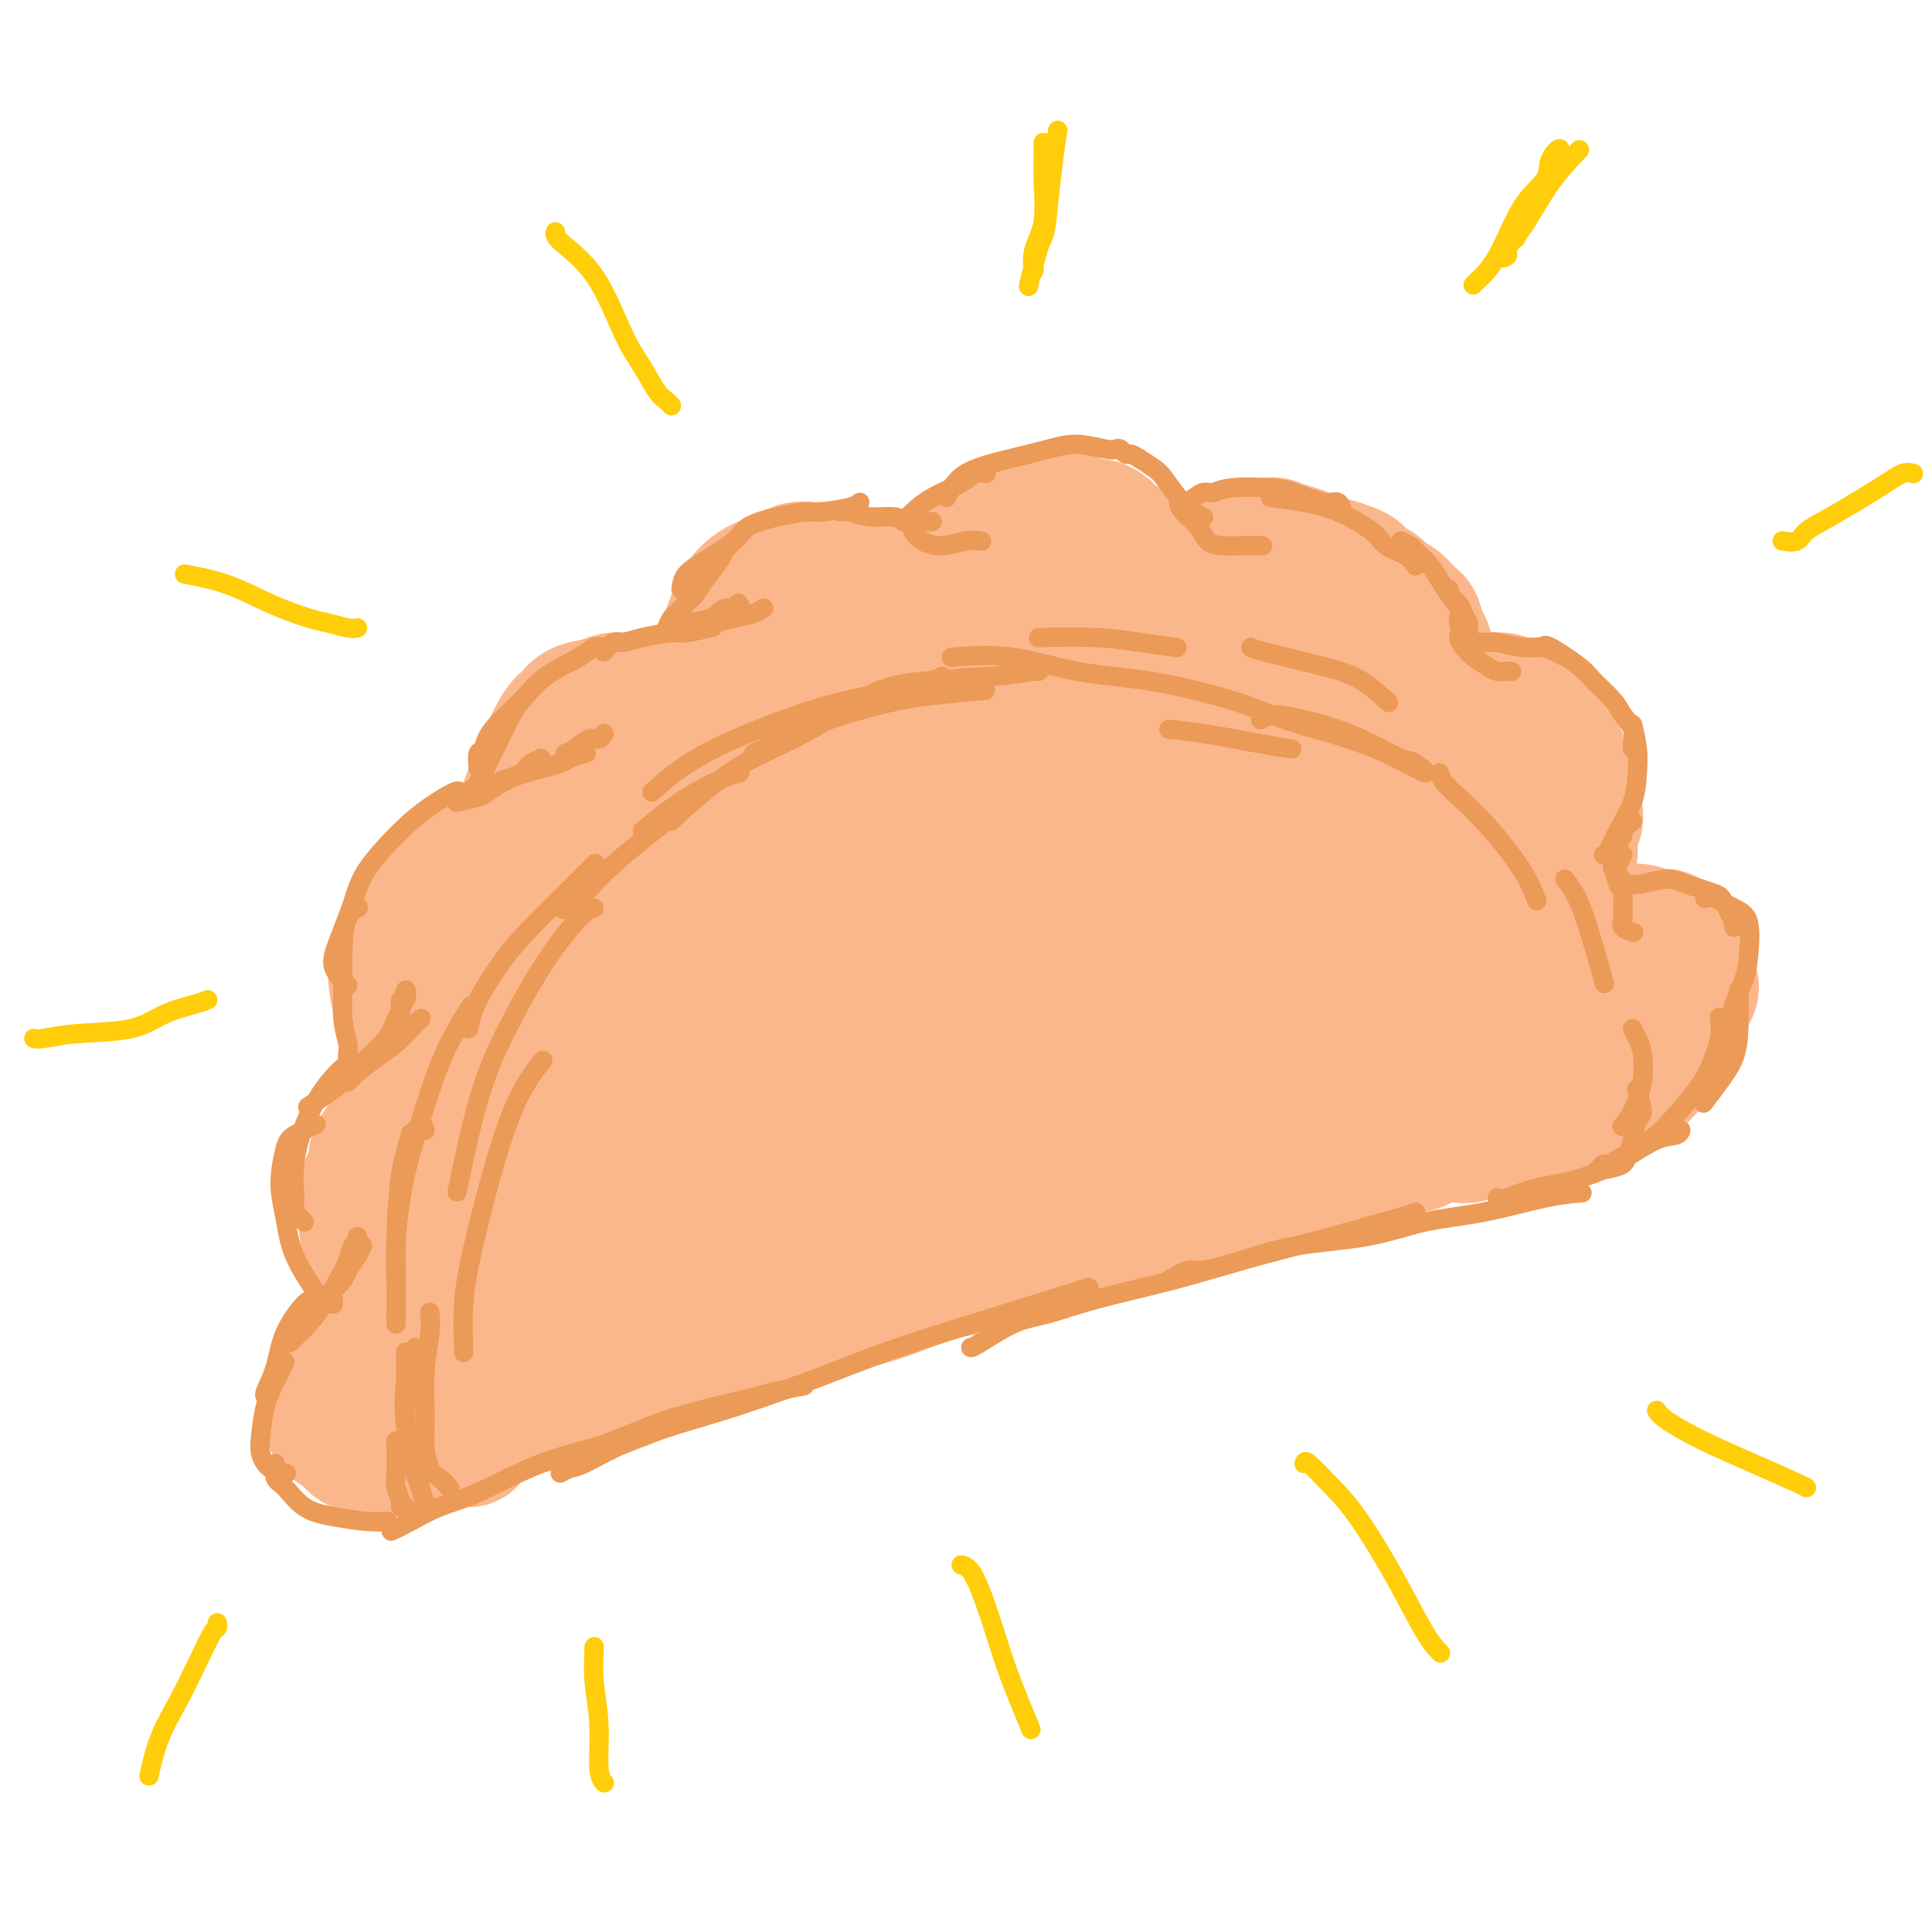 <svg viewBox='0 0 400 400' version='1.1' xmlns='http://www.w3.org/2000/svg' xmlns:xlink='http://www.w3.org/1999/xlink'><g fill='none' stroke='#FBB78C' stroke-width='28' stroke-linecap='round' stroke-linejoin='round'><path d='M212,156c-0.311,-0.422 -0.622,-0.844 -1,-1c-0.378,-0.156 -0.822,-0.044 -1,0c-0.178,0.044 -0.089,0.022 0,0'/><path d='M99,295c0.783,-0.867 1.567,-1.734 2,-2c0.433,-0.266 0.516,0.070 1,0c0.484,-0.070 1.369,-0.545 2,-1c0.631,-0.455 1.009,-0.891 2,-1c0.991,-0.109 2.596,0.108 4,0c1.404,-0.108 2.605,-0.542 4,-1c1.395,-0.458 2.982,-0.942 4,-1c1.018,-0.058 1.468,0.309 3,0c1.532,-0.309 4.148,-1.293 6,-2c1.852,-0.707 2.942,-1.137 5,-2c2.058,-0.863 5.084,-2.160 8,-3c2.916,-0.840 5.723,-1.225 8,-2c2.277,-0.775 4.026,-1.941 7,-3c2.974,-1.059 7.175,-2.013 10,-3c2.825,-0.987 4.274,-2.008 7,-3c2.726,-0.992 6.730,-1.957 10,-3c3.270,-1.043 5.805,-2.165 8,-3c2.195,-0.835 4.049,-1.383 7,-2c2.951,-0.617 6.997,-1.302 10,-2c3.003,-0.698 4.961,-1.409 7,-2c2.039,-0.591 4.159,-1.060 7,-2c2.841,-0.940 6.403,-2.349 9,-3c2.597,-0.651 4.227,-0.545 6,-1c1.773,-0.455 3.687,-1.471 6,-2c2.313,-0.529 5.023,-0.571 7,-1c1.977,-0.429 3.220,-1.245 5,-2c1.780,-0.755 4.096,-1.450 6,-2c1.904,-0.550 3.397,-0.956 5,-1c1.603,-0.044 3.315,0.273 5,0c1.685,-0.273 3.342,-1.137 5,-2'/><path d='M275,243c13.795,-3.803 5.781,-2.311 4,-2c-1.781,0.311 2.670,-0.558 5,-1c2.330,-0.442 2.539,-0.457 3,-1c0.461,-0.543 1.173,-1.612 2,-2c0.827,-0.388 1.770,-0.094 2,0c0.230,0.094 -0.252,-0.013 0,0c0.252,0.013 1.237,0.147 2,0c0.763,-0.147 1.304,-0.575 2,-1c0.696,-0.425 1.548,-0.846 2,-1c0.452,-0.154 0.506,-0.040 1,0c0.494,0.040 1.428,0.007 2,0c0.572,-0.007 0.781,0.013 1,0c0.219,-0.013 0.448,-0.060 1,0c0.552,0.060 1.429,0.226 2,0c0.571,-0.226 0.837,-0.845 1,-1c0.163,-0.155 0.223,0.155 1,0c0.777,-0.155 2.272,-0.773 3,-1c0.728,-0.227 0.688,-0.061 1,0c0.312,0.061 0.976,0.017 2,0c1.024,-0.017 2.407,-0.009 3,0c0.593,0.009 0.395,0.017 1,0c0.605,-0.017 2.011,-0.061 3,0c0.989,0.061 1.561,0.226 2,0c0.439,-0.226 0.747,-0.844 1,-1c0.253,-0.156 0.453,0.150 1,0c0.547,-0.150 1.442,-0.757 2,-1c0.558,-0.243 0.779,-0.121 1,0'/><path d='M326,231c4.647,-0.554 1.766,0.060 1,0c-0.766,-0.060 0.583,-0.793 1,-1c0.417,-0.207 -0.098,0.113 0,0c0.098,-0.113 0.811,-0.660 1,-1c0.189,-0.340 -0.145,-0.474 0,-1c0.145,-0.526 0.768,-1.444 1,-2c0.232,-0.556 0.073,-0.752 0,-1c-0.073,-0.248 -0.061,-0.550 0,-1c0.061,-0.450 0.171,-1.050 0,-2c-0.171,-0.950 -0.622,-2.252 -1,-3c-0.378,-0.748 -0.681,-0.942 -1,-2c-0.319,-1.058 -0.654,-2.981 -1,-4c-0.346,-1.019 -0.704,-1.132 -1,-2c-0.296,-0.868 -0.530,-2.489 -1,-4c-0.470,-1.511 -1.176,-2.913 -2,-4c-0.824,-1.087 -1.767,-1.860 -2,-3c-0.233,-1.140 0.243,-2.647 0,-4c-0.243,-1.353 -1.206,-2.553 -2,-4c-0.794,-1.447 -1.418,-3.140 -2,-4c-0.582,-0.860 -1.120,-0.886 -2,-2c-0.880,-1.114 -2.100,-3.317 -3,-5c-0.900,-1.683 -1.480,-2.847 -2,-4c-0.520,-1.153 -0.981,-2.296 -2,-4c-1.019,-1.704 -2.595,-3.968 -4,-5c-1.405,-1.032 -2.637,-0.832 -4,-2c-1.363,-1.168 -2.856,-3.705 -4,-5c-1.144,-1.295 -1.939,-1.350 -3,-2c-1.061,-0.650 -2.387,-1.896 -4,-3c-1.613,-1.104 -3.511,-2.066 -5,-3c-1.489,-0.934 -2.568,-1.838 -4,-3c-1.432,-1.162 -3.216,-2.581 -5,-4'/><path d='M275,146c-5.445,-4.007 -4.557,-3.024 -5,-3c-0.443,0.024 -2.216,-0.910 -4,-2c-1.784,-1.090 -3.581,-2.334 -5,-3c-1.419,-0.666 -2.462,-0.753 -4,-1c-1.538,-0.247 -3.570,-0.656 -5,-1c-1.430,-0.344 -2.259,-0.625 -4,-1c-1.741,-0.375 -4.395,-0.844 -7,-1c-2.605,-0.156 -5.162,0.001 -7,0c-1.838,-0.001 -2.959,-0.158 -5,0c-2.041,0.158 -5.003,0.633 -8,1c-2.997,0.367 -6.030,0.626 -9,1c-2.970,0.374 -5.876,0.864 -8,1c-2.124,0.136 -3.466,-0.083 -5,0c-1.534,0.083 -3.259,0.467 -5,1c-1.741,0.533 -3.496,1.213 -5,2c-1.504,0.787 -2.755,1.679 -5,3c-2.245,1.321 -5.482,3.070 -8,4c-2.518,0.930 -4.316,1.040 -6,2c-1.684,0.960 -3.252,2.769 -5,4c-1.748,1.231 -3.674,1.883 -5,3c-1.326,1.117 -2.052,2.698 -3,4c-0.948,1.302 -2.116,2.326 -4,4c-1.884,1.674 -4.482,3.997 -6,6c-1.518,2.003 -1.957,3.686 -3,5c-1.043,1.314 -2.691,2.260 -4,4c-1.309,1.740 -2.280,4.275 -3,6c-0.720,1.725 -1.190,2.642 -2,4c-0.810,1.358 -1.959,3.158 -3,5c-1.041,1.842 -1.972,3.727 -3,5c-1.028,1.273 -2.151,1.935 -3,3c-0.849,1.065 -1.425,2.532 -2,4'/><path d='M124,206c-2.834,4.666 -1.919,2.829 -2,3c-0.081,0.171 -1.158,2.348 -2,4c-0.842,1.652 -1.449,2.777 -2,4c-0.551,1.223 -1.046,2.543 -2,4c-0.954,1.457 -2.368,3.051 -3,4c-0.632,0.949 -0.483,1.253 -1,2c-0.517,0.747 -1.700,1.937 -2,3c-0.300,1.063 0.284,1.999 0,3c-0.284,1.001 -1.437,2.066 -2,3c-0.563,0.934 -0.537,1.735 -1,3c-0.463,1.265 -1.415,2.993 -2,4c-0.585,1.007 -0.805,1.291 -1,2c-0.195,0.709 -0.367,1.842 -1,3c-0.633,1.158 -1.729,2.341 -2,3c-0.271,0.659 0.282,0.792 0,2c-0.282,1.208 -1.400,3.489 -2,5c-0.600,1.511 -0.683,2.251 -1,3c-0.317,0.749 -0.870,1.505 -1,3c-0.130,1.495 0.162,3.727 0,5c-0.162,1.273 -0.776,1.586 -1,3c-0.224,1.414 -0.056,3.930 0,6c0.056,2.070 0.001,3.693 0,5c-0.001,1.307 0.052,2.299 0,3c-0.052,0.701 -0.210,1.113 0,2c0.210,0.887 0.788,2.250 1,3c0.212,0.750 0.057,0.886 0,1c-0.057,0.114 -0.015,0.204 0,1c0.015,0.796 0.004,2.296 0,3c-0.004,0.704 -0.001,0.613 0,1c0.001,0.387 0.000,1.254 0,1c-0.000,-0.254 -0.000,-1.627 0,-3'/><path d='M97,295c0.041,3.845 0.145,-2.042 0,-6c-0.145,-3.958 -0.538,-5.987 -1,-8c-0.462,-2.013 -0.993,-4.011 -1,-6c-0.007,-1.989 0.509,-3.969 1,-6c0.491,-2.031 0.957,-4.113 1,-6c0.043,-1.887 -0.336,-3.578 0,-6c0.336,-2.422 1.387,-5.576 2,-8c0.613,-2.424 0.790,-4.119 1,-6c0.210,-1.881 0.455,-3.948 1,-6c0.545,-2.052 1.392,-4.088 2,-6c0.608,-1.912 0.978,-3.700 1,-5c0.022,-1.300 -0.303,-2.112 0,-4c0.303,-1.888 1.234,-4.854 2,-7c0.766,-2.146 1.367,-3.473 2,-5c0.633,-1.527 1.297,-3.253 2,-5c0.703,-1.747 1.445,-3.515 2,-5c0.555,-1.485 0.925,-2.688 2,-4c1.075,-1.312 2.857,-2.733 4,-4c1.143,-1.267 1.648,-2.380 3,-4c1.352,-1.620 3.549,-3.749 5,-5c1.451,-1.251 2.154,-1.626 4,-3c1.846,-1.374 4.834,-3.746 7,-5c2.166,-1.254 3.508,-1.388 5,-2c1.492,-0.612 3.132,-1.701 5,-3c1.868,-1.299 3.965,-2.809 6,-4c2.035,-1.191 4.009,-2.063 6,-3c1.991,-0.937 4.000,-1.939 7,-3c3.000,-1.061 6.990,-2.181 10,-3c3.010,-0.819 5.041,-1.336 8,-2c2.959,-0.664 6.845,-1.475 10,-2c3.155,-0.525 5.577,-0.762 8,-1'/><path d='M202,152c9.127,-2.254 7.446,-0.888 9,-1c1.554,-0.112 6.343,-1.703 10,-2c3.657,-0.297 6.183,0.701 8,1c1.817,0.299 2.924,-0.102 4,0c1.076,0.102 2.121,0.708 3,1c0.879,0.292 1.592,0.269 1,0c-0.592,-0.269 -2.490,-0.783 -5,-1c-2.510,-0.217 -5.632,-0.136 -9,0c-3.368,0.136 -6.982,0.327 -13,2c-6.018,1.673 -14.441,4.830 -22,8c-7.559,3.170 -14.256,6.355 -20,10c-5.744,3.645 -10.536,7.751 -15,13c-4.464,5.249 -8.602,11.640 -11,16c-2.398,4.360 -3.058,6.688 -4,10c-0.942,3.312 -2.167,7.606 -3,11c-0.833,3.394 -1.275,5.886 -2,8c-0.725,2.114 -1.733,3.849 -2,5c-0.267,1.151 0.208,1.717 1,2c0.792,0.283 1.900,0.283 4,-1c2.100,-1.283 5.193,-3.847 10,-8c4.807,-4.153 11.329,-9.894 17,-15c5.671,-5.106 10.491,-9.576 15,-14c4.509,-4.424 8.705,-8.801 13,-14c4.295,-5.199 8.687,-11.219 11,-15c2.313,-3.781 2.548,-5.323 2,-6c-0.548,-0.677 -1.878,-0.490 -5,1c-3.122,1.490 -8.035,4.283 -14,9c-5.965,4.717 -12.983,11.359 -20,18'/><path d='M165,190c-8.727,8.721 -20.545,21.522 -29,31c-8.455,9.478 -13.549,15.632 -18,22c-4.451,6.368 -8.260,12.951 -10,17c-1.740,4.049 -1.410,5.564 -1,7c0.410,1.436 0.900,2.792 3,3c2.100,0.208 5.811,-0.732 10,-3c4.189,-2.268 8.855,-5.864 14,-10c5.145,-4.136 10.770,-8.811 18,-16c7.230,-7.189 16.067,-16.891 23,-24c6.933,-7.109 11.963,-11.623 16,-16c4.037,-4.377 7.082,-8.615 9,-11c1.918,-2.385 2.707,-2.915 2,-3c-0.707,-0.085 -2.912,0.275 -6,2c-3.088,1.725 -7.058,4.816 -14,11c-6.942,6.184 -16.857,15.461 -25,23c-8.143,7.539 -14.516,13.339 -19,18c-4.484,4.661 -7.081,8.183 -9,11c-1.919,2.817 -3.160,4.928 -2,6c1.160,1.072 4.720,1.106 11,-1c6.280,-2.106 15.280,-6.353 24,-11c8.720,-4.647 17.159,-9.693 25,-15c7.841,-5.307 15.086,-10.873 25,-17c9.914,-6.127 22.499,-12.813 31,-17c8.501,-4.187 12.917,-5.873 16,-7c3.083,-1.127 4.832,-1.695 5,-1c0.168,0.695 -1.246,2.652 -5,5c-3.754,2.348 -9.848,5.088 -16,8c-6.152,2.912 -12.360,5.997 -22,11c-9.640,5.003 -22.711,11.924 -32,17c-9.289,5.076 -14.797,8.307 -19,11c-4.203,2.693 -7.102,4.846 -10,7'/><path d='M160,248c-16.369,9.243 -5.292,2.852 0,1c5.292,-1.852 4.800,0.837 10,0c5.200,-0.837 16.092,-5.200 25,-9c8.908,-3.800 15.830,-7.038 26,-11c10.170,-3.962 23.587,-8.648 33,-11c9.413,-2.352 14.821,-2.368 19,-3c4.179,-0.632 7.130,-1.879 8,-2c0.870,-0.121 -0.339,0.884 -3,2c-2.661,1.116 -6.773,2.344 -14,5c-7.227,2.656 -17.570,6.741 -26,10c-8.430,3.259 -14.948,5.692 -21,8c-6.052,2.308 -11.638,4.492 -15,6c-3.362,1.508 -4.499,2.341 -5,3c-0.501,0.659 -0.364,1.145 2,1c2.364,-0.145 6.955,-0.922 12,-2c5.045,-1.078 10.543,-2.458 19,-5c8.457,-2.542 19.873,-6.246 29,-9c9.127,-2.754 15.967,-4.560 22,-6c6.033,-1.440 11.260,-2.515 14,-3c2.740,-0.485 2.993,-0.379 1,0c-1.993,0.379 -6.230,1.030 -11,2c-4.770,0.970 -10.071,2.259 -13,3c-2.929,0.741 -3.484,0.936 -4,1c-0.516,0.064 -0.992,-0.002 0,0c0.992,0.002 3.453,0.071 4,0c0.547,-0.071 -0.820,-0.281 1,-1c1.820,-0.719 6.828,-1.945 10,-3c3.172,-1.055 4.508,-1.938 6,-3c1.492,-1.062 3.141,-2.303 4,-3c0.859,-0.697 0.930,-0.848 1,-1'/><path d='M294,218c4.116,-2.064 1.407,-1.724 -1,-2c-2.407,-0.276 -4.512,-1.169 -7,-2c-2.488,-0.831 -5.358,-1.599 -8,-2c-2.642,-0.401 -5.057,-0.435 -8,-1c-2.943,-0.565 -6.414,-1.661 -8,-2c-1.586,-0.339 -1.288,0.078 -1,0c0.288,-0.078 0.567,-0.650 2,-1c1.433,-0.350 4.021,-0.479 7,-1c2.979,-0.521 6.349,-1.435 10,-2c3.651,-0.565 7.581,-0.781 10,-1c2.419,-0.219 3.325,-0.440 4,-1c0.675,-0.560 1.120,-1.460 1,-2c-0.120,-0.540 -0.803,-0.721 -1,-1c-0.197,-0.279 0.092,-0.655 -2,0c-2.092,0.655 -6.565,2.340 -9,4c-2.435,1.660 -2.833,3.295 -3,5c-0.167,1.705 -0.102,3.481 0,5c0.102,1.519 0.242,2.781 1,4c0.758,1.219 2.135,2.396 3,3c0.865,0.604 1.218,0.637 2,1c0.782,0.363 1.992,1.057 3,1c1.008,-0.057 1.813,-0.864 2,-1c0.187,-0.136 -0.246,0.399 0,0c0.246,-0.399 1.170,-1.732 2,-3c0.830,-1.268 1.567,-2.472 2,-4c0.433,-1.528 0.561,-3.382 1,-6c0.439,-2.618 1.190,-6.001 2,-8c0.810,-1.999 1.680,-2.615 2,-3c0.320,-0.385 0.092,-0.539 0,0c-0.092,0.539 -0.046,1.769 0,3'/><path d='M300,201c0.157,0.196 0.549,-0.815 1,0c0.451,0.815 0.960,3.456 1,5c0.040,1.544 -0.389,1.991 0,3c0.389,1.009 1.597,2.580 2,4c0.403,1.420 0.000,2.688 0,3c-0.000,0.312 0.402,-0.334 1,0c0.598,0.334 1.391,1.647 1,1c-0.391,-0.647 -1.965,-3.254 -3,-5c-1.035,-1.746 -1.531,-2.632 -3,-5c-1.469,-2.368 -3.910,-6.217 -6,-9c-2.090,-2.783 -3.829,-4.500 -6,-7c-2.171,-2.500 -4.774,-5.782 -7,-8c-2.226,-2.218 -4.076,-3.373 -7,-5c-2.924,-1.627 -6.924,-3.725 -10,-5c-3.076,-1.275 -5.229,-1.728 -7,-2c-1.771,-0.272 -3.161,-0.365 -5,-1c-1.839,-0.635 -4.126,-1.814 -6,-2c-1.874,-0.186 -3.335,0.621 -5,1c-1.665,0.379 -3.535,0.331 -6,1c-2.465,0.669 -5.527,2.055 -8,3c-2.473,0.945 -4.359,1.447 -6,2c-1.641,0.553 -3.038,1.155 -4,2c-0.962,0.845 -1.489,1.931 -2,3c-0.511,1.069 -1.004,2.121 -1,3c0.004,0.879 0.507,1.586 1,2c0.493,0.414 0.978,0.534 1,1c0.022,0.466 -0.417,1.279 1,1c1.417,-0.279 4.691,-1.651 7,-3c2.309,-1.349 3.655,-2.674 5,-4'/><path d='M229,180c3.074,-1.909 4.259,-3.682 7,-6c2.741,-2.318 7.040,-5.182 10,-7c2.960,-1.818 4.583,-2.589 7,-3c2.417,-0.411 5.627,-0.462 8,0c2.373,0.462 3.908,1.436 5,2c1.092,0.564 1.741,0.717 3,1c1.259,0.283 3.129,0.695 4,1c0.871,0.305 0.742,0.503 1,1c0.258,0.497 0.902,1.292 0,1c-0.902,-0.292 -3.351,-1.671 -4,-2c-0.649,-0.329 0.502,0.392 0,0c-0.502,-0.392 -2.657,-1.895 -4,-3c-1.343,-1.105 -1.874,-1.810 -3,-3c-1.126,-1.190 -2.847,-2.864 -5,-4c-2.153,-1.136 -4.736,-1.736 -7,-2c-2.264,-0.264 -4.207,-0.194 -7,0c-2.793,0.194 -6.437,0.511 -10,2c-3.563,1.489 -7.046,4.150 -10,6c-2.954,1.850 -5.379,2.888 -7,4c-1.621,1.112 -2.436,2.300 -3,3c-0.564,0.700 -0.875,0.914 -1,1c-0.125,0.086 -0.062,0.043 0,0'/><path d='M332,225c0.644,0.110 1.289,0.220 2,0c0.711,-0.220 1.490,-0.770 2,-1c0.510,-0.230 0.753,-0.141 1,0c0.247,0.141 0.500,0.332 1,0c0.500,-0.332 1.247,-1.188 2,-2c0.753,-0.812 1.512,-1.579 2,-2c0.488,-0.421 0.704,-0.497 1,-1c0.296,-0.503 0.670,-1.435 1,-2c0.330,-0.565 0.614,-0.764 1,-1c0.386,-0.236 0.873,-0.509 1,-1c0.127,-0.491 -0.107,-1.199 0,-2c0.107,-0.801 0.554,-1.696 1,-2c0.446,-0.304 0.891,-0.018 1,0c0.109,0.018 -0.118,-0.231 0,-1c0.118,-0.769 0.581,-2.059 1,-3c0.419,-0.941 0.793,-1.532 1,-2c0.207,-0.468 0.249,-0.812 0,-1c-0.249,-0.188 -0.787,-0.220 -1,-1c-0.213,-0.780 -0.102,-2.308 0,-3c0.102,-0.692 0.194,-0.549 0,-1c-0.194,-0.451 -0.674,-1.498 -1,-2c-0.326,-0.502 -0.498,-0.461 -1,-1c-0.502,-0.539 -1.333,-1.657 -2,-2c-0.667,-0.343 -1.170,0.090 -2,0c-0.830,-0.090 -1.985,-0.705 -3,-1c-1.015,-0.295 -1.889,-0.272 -3,0c-1.111,0.272 -2.460,0.792 -4,1c-1.540,0.208 -3.270,0.104 -5,0'/><path d='M328,194c-3.643,0.452 -4.250,1.583 -5,2c-0.750,0.417 -1.643,0.119 -2,0c-0.357,-0.119 -0.179,-0.060 0,0'/><path d='M320,190c0.455,-0.753 0.910,-1.507 1,-2c0.090,-0.493 -0.186,-0.727 0,-1c0.186,-0.273 0.834,-0.587 1,-1c0.166,-0.413 -0.149,-0.926 0,-1c0.149,-0.074 0.762,0.290 1,0c0.238,-0.290 0.103,-1.235 0,-2c-0.103,-0.765 -0.172,-1.350 0,-2c0.172,-0.650 0.585,-1.363 1,-2c0.415,-0.637 0.830,-1.196 1,-2c0.170,-0.804 0.094,-1.852 0,-3c-0.094,-1.148 -0.207,-2.394 0,-3c0.207,-0.606 0.732,-0.571 1,-1c0.268,-0.429 0.278,-1.322 0,-2c-0.278,-0.678 -0.843,-1.140 -1,-2c-0.157,-0.860 0.094,-2.117 0,-3c-0.094,-0.883 -0.532,-1.391 -1,-2c-0.468,-0.609 -0.965,-1.318 -1,-2c-0.035,-0.682 0.394,-1.338 0,-2c-0.394,-0.662 -1.610,-1.329 -2,-2c-0.390,-0.671 0.046,-1.347 0,-2c-0.046,-0.653 -0.575,-1.285 -1,-2c-0.425,-0.715 -0.747,-1.515 -1,-2c-0.253,-0.485 -0.437,-0.655 -1,-1c-0.563,-0.345 -1.506,-0.863 -2,-1c-0.494,-0.137 -0.539,0.108 -1,0c-0.461,-0.108 -1.336,-0.568 -2,-1c-0.664,-0.432 -1.116,-0.838 -2,-1c-0.884,-0.162 -2.200,-0.082 -3,0c-0.800,0.082 -1.086,0.166 -2,0c-0.914,-0.166 -2.457,-0.583 -4,-1'/><path d='M302,144c-2.544,-0.614 -0.903,-0.150 -1,0c-0.097,0.150 -1.930,-0.015 -3,0c-1.070,0.015 -1.375,0.212 -2,0c-0.625,-0.212 -1.569,-0.831 -2,-1c-0.431,-0.169 -0.347,0.112 -1,0c-0.653,-0.112 -2.042,-0.619 -3,-1c-0.958,-0.381 -1.483,-0.638 -2,-1c-0.517,-0.362 -1.024,-0.828 -2,-1c-0.976,-0.172 -2.422,-0.049 -3,0c-0.578,0.049 -0.289,0.025 0,0'/><path d='M291,143c0.303,-0.873 0.607,-1.746 1,-2c0.393,-0.254 0.877,0.112 1,0c0.123,-0.112 -0.113,-0.700 0,-1c0.113,-0.300 0.577,-0.312 1,-1c0.423,-0.688 0.806,-2.052 1,-3c0.194,-0.948 0.200,-1.480 0,-2c-0.200,-0.520 -0.606,-1.027 -1,-2c-0.394,-0.973 -0.777,-2.411 -1,-3c-0.223,-0.589 -0.286,-0.328 -1,-1c-0.714,-0.672 -2.078,-2.278 -3,-3c-0.922,-0.722 -1.401,-0.561 -2,-1c-0.599,-0.439 -1.317,-1.480 -2,-2c-0.683,-0.520 -1.331,-0.521 -2,-1c-0.669,-0.479 -1.358,-1.438 -2,-2c-0.642,-0.562 -1.238,-0.728 -2,-1c-0.762,-0.272 -1.690,-0.651 -3,-1c-1.310,-0.349 -3.002,-0.669 -4,-1c-0.998,-0.331 -1.300,-0.673 -2,-1c-0.700,-0.327 -1.797,-0.638 -3,-1c-1.203,-0.362 -2.513,-0.773 -3,-1c-0.487,-0.227 -0.151,-0.268 -1,0c-0.849,0.268 -2.884,0.844 -4,1c-1.116,0.156 -1.314,-0.110 -2,0c-0.686,0.110 -1.859,0.595 -3,1c-1.141,0.405 -2.251,0.731 -3,1c-0.749,0.269 -1.137,0.481 -2,1c-0.863,0.519 -2.200,1.345 -3,2c-0.800,0.655 -1.061,1.138 -2,2c-0.939,0.862 -2.554,2.103 -4,3c-1.446,0.897 -2.723,1.448 -4,2'/><path d='M236,126c-3.000,2.000 -3.000,2.000 -3,2c0.000,0.000 0.000,0.000 0,0'/><path d='M242,124c0.095,-0.212 0.190,-0.423 0,-1c-0.190,-0.577 -0.666,-1.519 -1,-2c-0.334,-0.481 -0.526,-0.500 -1,-1c-0.474,-0.500 -1.229,-1.481 -2,-2c-0.771,-0.519 -1.557,-0.576 -2,-1c-0.443,-0.424 -0.541,-1.214 -1,-2c-0.459,-0.786 -1.277,-1.569 -2,-2c-0.723,-0.431 -1.350,-0.512 -2,-1c-0.650,-0.488 -1.324,-1.384 -2,-2c-0.676,-0.616 -1.354,-0.953 -2,-1c-0.646,-0.047 -1.260,0.197 -2,0c-0.740,-0.197 -1.606,-0.833 -2,-1c-0.394,-0.167 -0.316,0.137 -1,0c-0.684,-0.137 -2.128,-0.714 -3,-1c-0.872,-0.286 -1.170,-0.280 -2,0c-0.830,0.280 -2.191,0.836 -3,1c-0.809,0.164 -1.066,-0.063 -2,0c-0.934,0.063 -2.545,0.417 -4,1c-1.455,0.583 -2.753,1.393 -4,2c-1.247,0.607 -2.441,1.009 -4,2c-1.559,0.991 -3.483,2.571 -5,4c-1.517,1.429 -2.627,2.709 -4,4c-1.373,1.291 -3.009,2.595 -4,5c-0.991,2.405 -1.338,5.913 -2,9c-0.662,3.087 -1.640,5.754 -2,7c-0.360,1.246 -0.103,1.070 0,1c0.103,-0.070 0.051,-0.035 0,0'/><path d='M195,128c-0.901,-0.023 -1.803,-0.047 -2,0c-0.197,0.047 0.309,0.163 0,0c-0.309,-0.163 -1.434,-0.607 -2,-1c-0.566,-0.393 -0.574,-0.736 -1,-1c-0.426,-0.264 -1.269,-0.448 -2,-1c-0.731,-0.552 -1.350,-1.471 -2,-2c-0.650,-0.529 -1.331,-0.668 -2,-1c-0.669,-0.332 -1.325,-0.859 -2,-1c-0.675,-0.141 -1.369,0.102 -2,0c-0.631,-0.102 -1.197,-0.549 -2,-1c-0.803,-0.451 -1.841,-0.907 -3,-1c-1.159,-0.093 -2.439,0.178 -3,0c-0.561,-0.178 -0.404,-0.806 -1,-1c-0.596,-0.194 -1.945,0.045 -3,0c-1.055,-0.045 -1.816,-0.372 -3,0c-1.184,0.372 -2.793,1.445 -4,2c-1.207,0.555 -2.014,0.592 -3,1c-0.986,0.408 -2.151,1.185 -3,2c-0.849,0.815 -1.383,1.666 -2,3c-0.617,1.334 -1.318,3.150 -2,5c-0.682,1.850 -1.346,3.732 -2,6c-0.654,2.268 -1.300,4.920 -2,8c-0.700,3.080 -1.456,6.589 -2,9c-0.544,2.411 -0.877,3.726 -1,5c-0.123,1.274 -0.035,2.507 0,3c0.035,0.493 0.018,0.247 0,0'/><path d='M170,135c-2.384,0.724 -4.769,1.448 -7,3c-2.231,1.552 -4.309,3.931 -6,6c-1.691,2.069 -2.994,3.826 -4,5c-1.006,1.174 -1.716,1.764 -2,2c-0.284,0.236 -0.142,0.118 0,0'/><path d='M140,153c-0.960,-0.210 -1.921,-0.420 -2,-1c-0.079,-0.580 0.722,-1.531 1,-2c0.278,-0.469 0.033,-0.455 0,-1c-0.033,-0.545 0.148,-1.649 0,-2c-0.148,-0.351 -0.624,0.049 -1,0c-0.376,-0.049 -0.652,-0.549 -1,-1c-0.348,-0.451 -0.768,-0.854 -1,-1c-0.232,-0.146 -0.276,-0.036 -1,0c-0.724,0.036 -2.127,-0.003 -3,0c-0.873,0.003 -1.217,0.046 -2,0c-0.783,-0.046 -2.004,-0.182 -3,0c-0.996,0.182 -1.765,0.681 -3,1c-1.235,0.319 -2.934,0.458 -4,1c-1.066,0.542 -1.497,1.486 -2,2c-0.503,0.514 -1.076,0.596 -2,2c-0.924,1.404 -2.199,4.128 -3,6c-0.801,1.872 -1.130,2.892 -2,5c-0.870,2.108 -2.282,5.303 -3,8c-0.718,2.697 -0.742,4.894 -1,7c-0.258,2.106 -0.752,4.119 -1,6c-0.248,1.881 -0.252,3.628 0,5c0.252,1.372 0.760,2.369 2,3c1.240,0.631 3.211,0.894 4,1c0.789,0.106 0.394,0.053 0,0'/><path d='M135,158c-0.700,-1.065 -1.400,-2.130 -2,-2c-0.600,0.130 -1.100,1.456 -2,2c-0.900,0.544 -2.199,0.307 -4,2c-1.801,1.693 -4.104,5.315 -6,8c-1.896,2.685 -3.384,4.431 -5,7c-1.616,2.569 -3.358,5.961 -4,8c-0.642,2.039 -0.183,2.725 0,3c0.183,0.275 0.092,0.137 0,0'/><path d='M111,184c-0.137,-0.795 -0.275,-1.590 0,-2c0.275,-0.410 0.961,-0.435 1,-1c0.039,-0.565 -0.569,-1.669 -1,-2c-0.431,-0.331 -0.684,0.111 -1,0c-0.316,-0.111 -0.693,-0.777 -1,-1c-0.307,-0.223 -0.542,-0.005 -1,0c-0.458,0.005 -1.137,-0.204 -2,0c-0.863,0.204 -1.910,0.820 -3,1c-1.090,0.180 -2.222,-0.075 -3,0c-0.778,0.075 -1.201,0.480 -2,1c-0.799,0.520 -1.975,1.153 -3,2c-1.025,0.847 -1.899,1.907 -3,3c-1.101,1.093 -2.428,2.221 -3,3c-0.572,0.779 -0.389,1.211 -1,2c-0.611,0.789 -2.018,1.935 -3,3c-0.982,1.065 -1.540,2.049 -2,3c-0.460,0.951 -0.822,1.868 -1,3c-0.178,1.132 -0.172,2.479 0,4c0.172,1.521 0.508,3.217 1,5c0.492,1.783 1.138,3.655 2,5c0.862,1.345 1.941,2.164 3,3c1.059,0.836 2.099,1.688 3,2c0.901,0.312 1.664,0.084 3,0c1.336,-0.084 3.244,-0.023 5,0c1.756,0.023 3.359,0.006 4,0c0.641,-0.006 0.321,-0.003 0,0'/><path d='M101,211c-1.220,0.367 -2.440,0.733 -3,1c-0.560,0.267 -0.461,0.433 -1,1c-0.539,0.567 -1.716,1.535 -2,2c-0.284,0.465 0.326,0.426 0,1c-0.326,0.574 -1.589,1.759 -2,2c-0.411,0.241 0.031,-0.464 0,0c-0.031,0.464 -0.534,2.095 -1,3c-0.466,0.905 -0.895,1.083 -1,1c-0.105,-0.083 0.115,-0.426 0,0c-0.115,0.426 -0.563,1.623 -1,2c-0.437,0.377 -0.861,-0.065 -1,0c-0.139,0.065 0.009,0.636 0,1c-0.009,0.364 -0.174,0.520 -1,1c-0.826,0.480 -2.314,1.282 -3,2c-0.686,0.718 -0.570,1.351 -1,2c-0.430,0.649 -1.407,1.313 -2,2c-0.593,0.687 -0.803,1.396 -1,2c-0.197,0.604 -0.382,1.104 -1,2c-0.618,0.896 -1.668,2.187 -2,3c-0.332,0.813 0.055,1.147 0,2c-0.055,0.853 -0.551,2.224 -1,3c-0.449,0.776 -0.849,0.955 -1,2c-0.151,1.045 -0.052,2.954 0,4c0.052,1.046 0.058,1.227 0,2c-0.058,0.773 -0.178,2.136 0,3c0.178,0.864 0.656,1.229 1,2c0.344,0.771 0.556,1.949 1,3c0.444,1.051 1.119,1.975 2,3c0.881,1.025 1.966,2.150 3,3c1.034,0.850 2.017,1.425 3,2'/><path d='M86,268c1.874,2.465 1.560,2.128 2,2c0.440,-0.128 1.634,-0.048 3,0c1.366,0.048 2.902,0.064 5,-1c2.098,-1.064 4.757,-3.210 6,-4c1.243,-0.790 1.069,-0.226 1,0c-0.069,0.226 -0.035,0.113 0,0'/><path d='M88,275c-1.208,0.029 -2.417,0.058 -3,0c-0.583,-0.058 -0.542,-0.204 -1,0c-0.458,0.204 -1.417,0.757 -2,1c-0.583,0.243 -0.790,0.176 -1,0c-0.210,-0.176 -0.423,-0.462 -1,0c-0.577,0.462 -1.516,1.671 -2,2c-0.484,0.329 -0.511,-0.221 -1,0c-0.489,0.221 -1.439,1.215 -2,2c-0.561,0.785 -0.732,1.361 -1,2c-0.268,0.639 -0.632,1.340 -1,2c-0.368,0.660 -0.739,1.279 -1,2c-0.261,0.721 -0.412,1.545 -1,2c-0.588,0.455 -1.615,0.542 -2,1c-0.385,0.458 -0.129,1.287 0,2c0.129,0.713 0.132,1.309 0,2c-0.132,0.691 -0.397,1.477 0,2c0.397,0.523 1.457,0.785 2,1c0.543,0.215 0.569,0.384 1,1c0.431,0.616 1.267,1.680 2,2c0.733,0.320 1.364,-0.103 2,0c0.636,0.103 1.279,0.730 2,1c0.721,0.270 1.520,0.181 3,0c1.480,-0.181 3.640,-0.455 5,-1c1.360,-0.545 1.920,-1.362 3,-2c1.080,-0.638 2.681,-1.099 4,-2c1.319,-0.901 2.355,-2.243 3,-3c0.645,-0.757 0.899,-0.931 1,-1c0.101,-0.069 0.051,-0.035 0,0'/></g>
<g fill='none' stroke='#EC9A57' stroke-width='4' stroke-linecap='round' stroke-linejoin='round'><path d='M69,270c-0.362,-0.277 -0.723,-0.555 -1,-1c-0.277,-0.445 -0.468,-1.058 -1,-1c-0.532,0.058 -1.404,0.786 -2,1c-0.596,0.214 -0.916,-0.086 -2,1c-1.084,1.086 -2.931,3.559 -4,6c-1.069,2.441 -1.359,4.850 -2,7c-0.641,2.150 -1.634,4.040 -2,5c-0.366,0.960 -0.105,0.988 0,1c0.105,0.012 0.052,0.006 0,0'/><path d='M59,282c-0.647,1.280 -1.293,2.560 -2,4c-0.707,1.440 -1.474,3.041 -2,5c-0.526,1.959 -0.810,4.276 -1,6c-0.190,1.724 -0.286,2.854 0,4c0.286,1.146 0.953,2.307 2,3c1.047,0.693 2.474,0.917 3,1c0.526,0.083 0.150,0.024 0,0c-0.150,-0.024 -0.075,-0.012 0,0'/><path d='M57,303c-0.141,1.149 -0.282,2.297 0,3c0.282,0.703 0.987,0.959 2,2c1.013,1.041 2.335,2.867 4,4c1.665,1.133 3.673,1.572 6,2c2.327,0.428 4.973,0.846 7,1c2.027,0.154 3.436,0.044 4,0c0.564,-0.044 0.282,-0.022 0,0'/><path d='M81,317c1.171,-0.554 2.342,-1.108 4,-2c1.658,-0.892 3.803,-2.121 6,-3c2.197,-0.879 4.445,-1.408 8,-3c3.555,-1.592 8.416,-4.247 13,-6c4.584,-1.753 8.889,-2.603 13,-4c4.111,-1.397 8.027,-3.341 13,-5c4.973,-1.659 11.003,-3.032 15,-4c3.997,-0.968 5.961,-1.530 8,-2c2.039,-0.470 4.154,-0.849 5,-1c0.846,-0.151 0.423,-0.076 0,0'/><path d='M116,305c0.679,-0.404 1.358,-0.808 2,-1c0.642,-0.192 1.247,-0.171 3,-1c1.753,-0.829 4.655,-2.508 8,-4c3.345,-1.492 7.134,-2.796 11,-4c3.866,-1.204 7.809,-2.309 13,-4c5.191,-1.691 11.631,-3.967 17,-6c5.369,-2.033 9.666,-3.823 16,-6c6.334,-2.177 14.705,-4.740 22,-7c7.295,-2.260 13.513,-4.217 16,-5c2.487,-0.783 1.244,-0.391 0,0'/><path d='M201,279c0.212,-0.013 0.424,-0.026 2,-1c1.576,-0.974 4.516,-2.911 7,-4c2.484,-1.089 4.511,-1.332 7,-2c2.489,-0.668 5.438,-1.762 10,-3c4.562,-1.238 10.735,-2.619 16,-4c5.265,-1.381 9.621,-2.762 14,-4c4.379,-1.238 8.782,-2.332 15,-4c6.218,-1.668 14.251,-3.911 18,-5c3.749,-1.089 3.214,-1.026 3,-1c-0.214,0.026 -0.107,0.013 0,0'/><path d='M242,265c1.531,-0.884 3.063,-1.769 4,-2c0.937,-0.231 1.281,0.191 3,0c1.719,-0.191 4.813,-0.994 8,-2c3.187,-1.006 6.468,-2.213 11,-3c4.532,-0.787 10.315,-1.153 15,-2c4.685,-0.847 8.272,-2.174 12,-3c3.728,-0.826 7.597,-1.149 12,-2c4.403,-0.851 9.339,-2.229 13,-3c3.661,-0.771 6.046,-0.935 7,-1c0.954,-0.065 0.477,-0.033 0,0'/><path d='M310,248c0.379,0.190 0.758,0.380 2,0c1.242,-0.380 3.348,-1.330 6,-2c2.652,-0.670 5.849,-1.059 9,-2c3.151,-0.941 6.256,-2.435 9,-4c2.744,-1.565 5.127,-3.203 7,-4c1.873,-0.797 3.235,-0.753 4,-1c0.765,-0.247 0.933,-0.785 1,-1c0.067,-0.215 0.034,-0.108 0,0'/><path d='M330,243c0.915,-0.947 1.831,-1.895 2,-2c0.169,-0.105 -0.408,0.631 1,0c1.408,-0.631 4.802,-2.629 7,-4c2.198,-1.371 3.202,-2.116 5,-4c1.798,-1.884 4.391,-4.908 6,-7c1.609,-2.092 2.235,-3.251 3,-5c0.765,-1.749 1.667,-4.086 2,-6c0.333,-1.914 0.095,-3.404 0,-4c-0.095,-0.596 -0.048,-0.298 0,0'/><path d='M338,183c0.355,0.130 0.710,0.259 2,0c1.290,-0.259 3.516,-0.907 5,-1c1.484,-0.093 2.226,0.367 4,1c1.774,0.633 4.580,1.438 6,2c1.420,0.563 1.453,0.883 2,2c0.547,1.117 1.609,3.032 2,4c0.391,0.968 0.112,0.991 0,1c-0.112,0.009 -0.056,0.005 0,0'/><path d='M353,186c0.482,-0.184 0.965,-0.369 2,0c1.035,0.369 2.623,1.290 4,2c1.377,0.710 2.542,1.208 3,3c0.458,1.792 0.210,4.876 0,7c-0.210,2.124 -0.382,3.287 -1,5c-0.618,1.713 -1.681,3.975 -2,5c-0.319,1.025 0.106,0.815 0,1c-0.106,0.185 -0.745,0.767 -1,1c-0.255,0.233 -0.128,0.116 0,0'/><path d='M360,205c0.046,2.821 0.093,5.643 0,8c-0.093,2.357 -0.324,4.250 -1,6c-0.676,1.750 -1.797,3.356 -3,5c-1.203,1.644 -2.486,3.327 -3,4c-0.514,0.673 -0.257,0.337 0,0'/><path d='M69,269c-1.126,0.125 -2.252,0.251 -3,0c-0.748,-0.251 -1.119,-0.878 -1,-1c0.119,-0.122 0.728,0.263 0,-1c-0.728,-1.263 -2.794,-4.172 -4,-7c-1.206,-2.828 -1.552,-5.574 -2,-8c-0.448,-2.426 -0.999,-4.531 -1,-7c-0.001,-2.469 0.546,-5.301 1,-7c0.454,-1.699 0.815,-2.265 2,-3c1.185,-0.735 3.196,-1.639 4,-2c0.804,-0.361 0.402,-0.181 0,0'/><path d='M63,253c-0.306,-0.358 -0.613,-0.716 -1,-1c-0.387,-0.284 -0.855,-0.494 -1,-1c-0.145,-0.506 0.033,-1.308 0,-3c-0.033,-1.692 -0.278,-4.275 0,-7c0.278,-2.725 1.080,-5.592 2,-8c0.920,-2.408 1.958,-4.357 3,-6c1.042,-1.643 2.088,-2.981 3,-4c0.912,-1.019 1.689,-1.720 2,-2c0.311,-0.280 0.155,-0.140 0,0'/><path d='M72,221c-0.031,-1.150 -0.061,-2.301 0,-3c0.061,-0.699 0.214,-0.947 0,-2c-0.214,-1.053 -0.796,-2.913 -1,-5c-0.204,-2.087 -0.030,-4.402 0,-7c0.030,-2.598 -0.085,-5.480 0,-8c0.085,-2.520 0.369,-4.678 1,-6c0.631,-1.322 1.609,-1.806 2,-2c0.391,-0.194 0.196,-0.097 0,0'/><path d='M72,204c-0.187,-0.181 -0.374,-0.362 -1,-1c-0.626,-0.638 -1.691,-1.734 -2,-3c-0.309,-1.266 0.138,-2.701 1,-5c0.862,-2.299 2.140,-5.461 3,-8c0.860,-2.539 1.302,-4.456 3,-7c1.698,-2.544 4.651,-5.715 7,-8c2.349,-2.285 4.094,-3.685 6,-5c1.906,-1.315 3.975,-2.546 5,-3c1.025,-0.454 1.007,-0.130 1,0c-0.007,0.130 -0.004,0.065 0,0'/><path d='M72,224c0.404,-0.381 0.807,-0.763 1,-1c0.193,-0.237 0.175,-0.330 1,-1c0.825,-0.670 2.495,-1.917 4,-3c1.505,-1.083 2.847,-2.002 4,-3c1.153,-0.998 2.118,-2.076 3,-3c0.882,-0.924 1.681,-1.692 2,-2c0.319,-0.308 0.160,-0.154 0,0'/><path d='M83,210c-0.107,-1.358 -0.214,-2.717 0,-3c0.214,-0.283 0.747,0.509 1,0c0.253,-0.509 0.224,-2.321 0,-2c-0.224,0.321 -0.642,2.774 -1,4c-0.358,1.226 -0.654,1.224 -1,2c-0.346,0.776 -0.741,2.331 -2,4c-1.259,1.669 -3.382,3.453 -5,5c-1.618,1.547 -2.733,2.858 -4,4c-1.267,1.142 -2.687,2.115 -4,3c-1.313,0.885 -2.518,1.681 -3,2c-0.482,0.319 -0.241,0.159 0,0'/><path d='M64,271c0.705,-0.812 1.411,-1.624 2,-2c0.589,-0.376 1.062,-0.315 2,-1c0.938,-0.685 2.343,-2.117 3,-3c0.657,-0.883 0.568,-1.216 1,-2c0.432,-0.784 1.386,-2.019 2,-3c0.614,-0.981 0.890,-1.709 1,-2c0.110,-0.291 0.055,-0.146 0,0'/><path d='M74,256c0.094,0.377 0.188,0.754 0,1c-0.188,0.246 -0.658,0.362 -1,1c-0.342,0.638 -0.557,1.799 -1,3c-0.443,1.201 -1.113,2.441 -2,4c-0.887,1.559 -1.989,3.437 -3,5c-1.011,1.563 -1.931,2.811 -3,4c-1.069,1.189 -2.288,2.320 -3,3c-0.712,0.680 -0.918,0.909 -1,1c-0.082,0.091 -0.041,0.046 0,0'/><path d='M97,164c1.388,-0.332 2.775,-0.663 4,-1c1.225,-0.337 2.287,-0.678 3,-1c0.713,-0.322 1.077,-0.625 2,-1c0.923,-0.375 2.407,-0.821 3,-1c0.593,-0.179 0.297,-0.089 0,0'/><path d='M112,157c-0.749,0.333 -1.498,0.665 -2,1c-0.502,0.335 -0.758,0.671 -1,1c-0.242,0.329 -0.471,0.651 -1,1c-0.529,0.349 -1.358,0.724 -2,1c-0.642,0.276 -1.097,0.452 -2,1c-0.903,0.548 -2.252,1.466 -3,2c-0.748,0.534 -0.894,0.682 -2,1c-1.106,0.318 -3.173,0.805 -4,1c-0.827,0.195 -0.413,0.097 0,0'/><path d='M95,166c0.669,-0.719 1.337,-1.438 2,-2c0.663,-0.562 1.320,-0.967 2,-2c0.680,-1.033 1.384,-2.694 2,-4c0.616,-1.306 1.145,-2.257 2,-4c0.855,-1.743 2.038,-4.277 3,-6c0.962,-1.723 1.703,-2.635 2,-3c0.297,-0.365 0.148,-0.182 0,0'/><path d='M99,159c-0.094,-1.236 -0.188,-2.472 0,-3c0.188,-0.528 0.659,-0.347 1,-1c0.341,-0.653 0.552,-2.140 2,-4c1.448,-1.860 4.133,-4.092 6,-6c1.867,-1.908 2.918,-3.492 5,-5c2.082,-1.508 5.197,-2.940 7,-4c1.803,-1.060 2.293,-1.747 3,-2c0.707,-0.253 1.631,-0.072 2,0c0.369,0.072 0.185,0.036 0,0'/><path d='M125,135c0.695,-0.867 1.390,-1.734 2,-2c0.610,-0.266 1.135,0.069 2,0c0.865,-0.069 2.072,-0.540 4,-1c1.928,-0.460 4.579,-0.907 6,-1c1.421,-0.093 1.613,0.167 3,0c1.387,-0.167 3.968,-0.762 5,-1c1.032,-0.238 0.516,-0.119 0,0'/><path d='M140,130c0.346,-0.372 0.691,-0.744 2,-1c1.309,-0.256 3.580,-0.394 5,-1c1.420,-0.606 1.989,-1.678 3,-2c1.011,-0.322 2.465,0.106 3,0c0.535,-0.106 0.153,-0.744 0,-1c-0.153,-0.256 -0.076,-0.128 0,0'/><path d='M138,130c0.357,-0.781 0.713,-1.562 1,-2c0.287,-0.438 0.504,-0.533 1,-1c0.496,-0.467 1.270,-1.305 2,-2c0.730,-0.695 1.415,-1.248 2,-2c0.585,-0.752 1.071,-1.704 2,-3c0.929,-1.296 2.300,-2.935 3,-4c0.700,-1.065 0.727,-1.556 1,-2c0.273,-0.444 0.792,-0.841 1,-1c0.208,-0.159 0.104,-0.079 0,0'/><path d='M141,122c0.137,-1.029 0.274,-2.058 1,-3c0.726,-0.942 2.040,-1.797 4,-3c1.960,-1.203 4.566,-2.752 6,-4c1.434,-1.248 1.697,-2.194 3,-3c1.303,-0.806 3.645,-1.474 6,-2c2.355,-0.526 4.722,-0.912 6,-1c1.278,-0.088 1.466,0.121 3,0c1.534,-0.121 4.413,-0.571 6,-1c1.587,-0.429 1.882,-0.837 2,-1c0.118,-0.163 0.059,-0.082 0,0'/><path d='M174,106c0.526,-0.121 1.051,-0.243 2,0c0.949,0.243 2.320,0.850 4,1c1.680,0.150 3.669,-0.156 5,0c1.331,0.156 2.003,0.774 3,1c0.997,0.226 2.319,0.061 3,0c0.681,-0.061 0.722,-0.016 1,0c0.278,0.016 0.794,0.005 1,0c0.206,-0.005 0.103,-0.002 0,0'/><path d='M189,110c0.520,0.702 1.040,1.404 2,2c0.960,0.596 2.360,1.088 4,1c1.640,-0.088 3.518,-0.754 5,-1c1.482,-0.246 2.566,-0.070 3,0c0.434,0.070 0.217,0.035 0,0'/><path d='M187,108c0.554,-0.580 1.109,-1.161 2,-2c0.891,-0.839 2.120,-1.938 4,-3c1.880,-1.062 4.411,-2.089 6,-3c1.589,-0.911 2.235,-1.707 3,-2c0.765,-0.293 1.647,-0.084 2,0c0.353,0.084 0.176,0.042 0,0'/><path d='M196,103c0.877,-1.824 1.755,-3.648 4,-5c2.245,-1.352 5.858,-2.233 9,-3c3.142,-0.767 5.811,-1.422 8,-2c2.189,-0.578 3.896,-1.079 6,-1c2.104,0.079 4.605,0.739 6,1c1.395,0.261 1.685,0.125 2,0c0.315,-0.125 0.655,-0.237 1,0c0.345,0.237 0.696,0.824 1,1c0.304,0.176 0.560,-0.059 1,0c0.440,0.059 1.063,0.411 2,1c0.937,0.589 2.186,1.414 3,2c0.814,0.586 1.192,0.931 2,2c0.808,1.069 2.045,2.861 3,4c0.955,1.139 1.627,1.625 2,2c0.373,0.375 0.447,0.639 1,1c0.553,0.361 1.587,0.817 2,1c0.413,0.183 0.207,0.091 0,0'/><path d='M244,104c0.126,0.588 0.251,1.177 1,2c0.749,0.823 2.121,1.881 3,3c0.879,1.119 1.266,2.300 2,3c0.734,0.700 1.815,0.920 3,1c1.185,0.080 2.473,0.022 4,0c1.527,-0.022 3.293,-0.006 4,0c0.707,0.006 0.353,0.003 0,0'/><path d='M246,104c1.106,-0.875 2.211,-1.749 3,-2c0.789,-0.251 1.261,0.123 2,0c0.739,-0.123 1.746,-0.743 4,-1c2.254,-0.257 5.757,-0.153 8,0c2.243,0.153 3.228,0.353 5,1c1.772,0.647 4.331,1.740 6,2c1.669,0.260 2.449,-0.315 3,0c0.551,0.315 0.872,1.518 1,2c0.128,0.482 0.064,0.241 0,0'/><path d='M263,103c2.361,0.296 4.723,0.593 7,1c2.277,0.407 4.470,0.926 7,2c2.530,1.074 5.396,2.705 7,4c1.604,1.295 1.945,2.254 3,3c1.055,0.746 2.822,1.278 4,2c1.178,0.722 1.765,1.635 2,2c0.235,0.365 0.117,0.183 0,0'/><path d='M290,112c0.810,0.381 1.620,0.762 2,1c0.380,0.238 0.330,0.332 1,1c0.670,0.668 2.060,1.909 3,3c0.940,1.091 1.429,2.033 2,3c0.571,0.967 1.225,1.958 2,3c0.775,1.042 1.672,2.135 2,3c0.328,0.865 0.088,1.502 0,2c-0.088,0.498 -0.025,0.857 0,1c0.025,0.143 0.013,0.072 0,0'/><path d='M300,122c-0.204,0.242 -0.409,0.484 0,1c0.409,0.516 1.430,1.305 2,2c0.570,0.695 0.689,1.297 1,2c0.311,0.703 0.815,1.508 1,2c0.185,0.492 0.050,0.671 0,1c-0.050,0.329 -0.014,0.808 0,1c0.014,0.192 0.007,0.096 0,0'/><path d='M303,130c-0.496,0.665 -0.993,1.331 -1,2c-0.007,0.669 0.474,1.342 1,2c0.526,0.658 1.097,1.301 2,2c0.903,0.699 2.137,1.455 3,2c0.863,0.545 1.355,0.878 2,1c0.645,0.122 1.443,0.033 2,0c0.557,-0.033 0.873,-0.009 1,0c0.127,0.009 0.063,0.005 0,0'/><path d='M305,133c1.152,-0.009 2.303,-0.017 3,0c0.697,0.017 0.938,0.060 1,0c0.062,-0.060 -0.057,-0.223 1,0c1.057,0.223 3.289,0.830 5,1c1.711,0.170 2.902,-0.099 4,0c1.098,0.099 2.103,0.565 3,1c0.897,0.435 1.685,0.839 2,1c0.315,0.161 0.158,0.081 0,0'/><path d='M315,134c1.630,0.104 3.259,0.209 4,0c0.741,-0.209 0.593,-0.730 2,0c1.407,0.730 4.371,2.712 6,4c1.629,1.288 1.925,1.882 3,3c1.075,1.118 2.929,2.758 4,4c1.071,1.242 1.359,2.084 2,3c0.641,0.916 1.636,1.905 2,3c0.364,1.095 0.098,2.295 0,3c-0.098,0.705 -0.028,0.916 0,1c0.028,0.084 0.014,0.042 0,0'/><path d='M338,150c0.413,1.688 0.826,3.377 1,5c0.174,1.623 0.110,3.181 0,5c-0.110,1.819 -0.264,3.899 -1,6c-0.736,2.101 -2.053,4.223 -3,6c-0.947,1.777 -1.524,3.209 -2,4c-0.476,0.791 -0.850,0.940 -1,1c-0.150,0.060 -0.075,0.030 0,0'/><path d='M338,170c-0.868,0.761 -1.736,1.521 -2,2c-0.264,0.479 0.077,0.675 0,1c-0.077,0.325 -0.570,0.778 -1,2c-0.430,1.222 -0.796,3.214 -1,4c-0.204,0.786 -0.247,0.365 0,1c0.247,0.635 0.785,2.324 1,3c0.215,0.676 0.108,0.338 0,0'/><path d='M336,177c-0.392,0.652 -0.784,1.305 -1,2c-0.216,0.695 -0.256,1.433 0,2c0.256,0.567 0.808,0.965 1,2c0.192,1.035 0.024,2.708 0,4c-0.024,1.292 0.097,2.202 0,3c-0.097,0.798 -0.411,1.484 0,2c0.411,0.516 1.546,0.862 2,1c0.454,0.138 0.227,0.069 0,0'/><path d='M84,313c0.121,-0.432 0.243,-0.863 0,-1c-0.243,-0.137 -0.850,0.022 -1,0c-0.150,-0.022 0.156,-0.224 0,-1c-0.156,-0.776 -0.774,-2.126 -1,-3c-0.226,-0.874 -0.061,-1.274 0,-3c0.061,-1.726 0.017,-4.779 0,-6c-0.017,-1.221 -0.009,-0.611 0,0'/><path d='M89,312c0.097,0.059 0.194,0.118 0,0c-0.194,-0.118 -0.679,-0.411 -1,-1c-0.321,-0.589 -0.478,-1.472 -1,-3c-0.522,-1.528 -1.408,-3.702 -2,-6c-0.592,-2.298 -0.891,-4.721 -1,-7c-0.109,-2.279 -0.029,-4.415 0,-7c0.029,-2.585 0.008,-5.619 0,-7c-0.008,-1.381 -0.002,-1.109 0,-1c0.002,0.109 0.001,0.054 0,0'/><path d='M86,279c-0.795,2.100 -1.591,4.200 -2,7c-0.409,2.800 -0.432,6.299 0,9c0.432,2.701 1.317,4.605 2,6c0.683,1.395 1.162,2.281 2,3c0.838,0.719 2.033,1.270 3,2c0.967,0.730 1.705,1.637 2,2c0.295,0.363 0.148,0.181 0,0'/><path d='M89,304c-0.431,-1.115 -0.862,-2.229 -1,-4c-0.138,-1.771 0.015,-4.198 0,-7c-0.015,-2.802 -0.200,-5.978 0,-9c0.200,-3.022 0.785,-5.891 1,-8c0.215,-2.109 0.062,-3.460 0,-4c-0.062,-0.540 -0.031,-0.270 0,0'/><path d='M123,188c-0.678,0.165 -1.356,0.331 -3,2c-1.644,1.669 -4.256,4.842 -7,9c-2.744,4.158 -5.622,9.300 -8,14c-2.378,4.700 -4.256,8.958 -6,15c-1.744,6.042 -3.356,13.869 -4,17c-0.644,3.131 -0.322,1.565 0,0'/><path d='M156,156c0.998,-0.500 1.996,-0.999 4,-2c2.004,-1.001 5.015,-2.503 9,-4c3.985,-1.497 8.944,-2.989 13,-4c4.056,-1.011 7.207,-1.541 11,-2c3.793,-0.459 8.226,-0.845 10,-1c1.774,-0.155 0.887,-0.077 0,0'/><path d='M167,151c1.839,-1.044 3.677,-2.087 6,-3c2.323,-0.913 5.130,-1.695 9,-3c3.870,-1.305 8.802,-3.134 13,-4c4.198,-0.866 7.661,-0.768 11,-1c3.339,-0.232 6.553,-0.793 8,-1c1.447,-0.207 1.128,-0.059 1,0c-0.128,0.059 -0.064,0.030 0,0'/><path d='M195,140c-0.478,0.400 -0.957,0.800 -3,1c-2.043,0.200 -5.651,0.201 -10,2c-4.349,1.799 -9.438,5.396 -14,8c-4.562,2.604 -8.595,4.214 -12,6c-3.405,1.786 -6.181,3.747 -9,6c-2.819,2.253 -5.682,4.799 -7,6c-1.318,1.201 -1.091,1.057 -1,1c0.091,-0.057 0.045,-0.029 0,0'/><path d='M140,169c0.250,-0.439 0.501,-0.877 -2,1c-2.501,1.877 -7.753,6.070 -11,9c-3.247,2.930 -4.490,4.596 -6,6c-1.510,1.404 -3.289,2.544 -4,3c-0.711,0.456 -0.356,0.228 0,0'/><path d='M135,164c2.864,-2.581 5.729,-5.161 11,-8c5.271,-2.839 12.949,-5.936 19,-8c6.051,-2.064 10.475,-3.094 15,-4c4.525,-0.906 9.150,-1.687 11,-2c1.850,-0.313 0.925,-0.156 0,0'/><path d='M215,132c4.262,-0.083 8.524,-0.167 12,0c3.476,0.167 6.167,0.583 9,1c2.833,0.417 5.810,0.833 7,1c1.190,0.167 0.595,0.083 0,0'/><path d='M259,134c0.112,0.142 0.223,0.284 3,1c2.777,0.716 8.219,2.006 12,3c3.781,0.994 5.903,1.691 8,3c2.097,1.309 4.171,3.231 5,4c0.829,0.769 0.415,0.384 0,0'/><path d='M298,160c0.215,0.627 0.429,1.255 1,2c0.571,0.745 1.498,1.609 3,3c1.502,1.391 3.578,3.311 6,6c2.422,2.689 5.191,6.147 7,9c1.809,2.853 2.660,5.101 3,6c0.340,0.899 0.170,0.450 0,0'/><path d='M324,182c0.988,1.304 1.976,2.607 3,5c1.024,2.393 2.083,5.875 3,9c0.917,3.125 1.690,5.893 2,7c0.310,1.107 0.155,0.554 0,0'/><path d='M338,213c0.321,0.645 0.643,1.291 1,2c0.357,0.709 0.750,1.483 1,3c0.250,1.517 0.356,3.778 0,6c-0.356,2.222 -1.173,4.406 -2,6c-0.827,1.594 -1.665,2.598 -2,3c-0.335,0.402 -0.168,0.201 0,0'/><path d='M333,242c1.180,-0.257 2.359,-0.513 3,-1c0.641,-0.487 0.742,-1.203 1,-2c0.258,-0.797 0.671,-1.675 1,-3c0.329,-1.325 0.573,-3.097 1,-4c0.427,-0.903 1.038,-0.935 1,-2c-0.038,-1.065 -0.725,-3.161 -1,-4c-0.275,-0.839 -0.137,-0.419 0,0'/><path d='M88,234c-0.182,-0.690 -0.364,-1.380 -1,-1c-0.636,0.380 -1.726,1.829 -2,2c-0.274,0.171 0.266,-0.938 0,0c-0.266,0.938 -1.339,3.922 -2,8c-0.661,4.078 -0.909,9.250 -1,13c-0.091,3.750 -0.024,6.077 0,9c0.024,2.923 0.007,6.441 0,8c-0.007,1.559 -0.002,1.160 0,1c0.002,-0.160 0.001,-0.080 0,0'/><path d='M82,265c-0.079,-2.547 -0.157,-5.094 0,-8c0.157,-2.906 0.551,-6.170 1,-9c0.449,-2.830 0.955,-5.225 2,-9c1.045,-3.775 2.631,-8.929 4,-13c1.369,-4.071 2.523,-7.057 4,-10c1.477,-2.943 3.279,-5.841 4,-7c0.721,-1.159 0.360,-0.580 0,0'/><path d='M97,213c0.397,-1.778 0.793,-3.556 2,-6c1.207,-2.444 3.224,-5.556 5,-8c1.776,-2.444 3.311,-4.222 6,-7c2.689,-2.778 6.532,-6.556 9,-9c2.468,-2.444 3.562,-3.556 4,-4c0.438,-0.444 0.219,-0.222 0,0'/><path d='M133,172c1.592,-1.321 3.183,-2.641 5,-4c1.817,-1.359 3.858,-2.756 6,-4c2.142,-1.244 4.384,-2.335 6,-3c1.616,-0.665 2.604,-0.904 3,-1c0.396,-0.096 0.198,-0.048 0,0'/><path d='M96,280c-0.107,-3.351 -0.214,-6.703 0,-10c0.214,-3.297 0.748,-6.541 2,-12c1.252,-5.459 3.222,-13.133 5,-19c1.778,-5.867 3.363,-9.926 5,-13c1.637,-3.074 3.325,-5.164 4,-6c0.675,-0.836 0.338,-0.418 0,0'/><path d='M242,151c2.315,0.226 4.631,0.452 8,1c3.369,0.548 7.792,1.417 11,2c3.208,0.583 5.202,0.881 6,1c0.798,0.119 0.399,0.060 0,0'/><path d='M261,149c0.756,-0.493 1.512,-0.986 3,-1c1.488,-0.014 3.709,0.452 6,1c2.291,0.548 4.651,1.177 7,2c2.349,0.823 4.685,1.841 7,3c2.315,1.159 4.609,2.459 6,3c1.391,0.541 1.881,0.323 3,1c1.119,0.677 2.868,2.251 2,2c-0.868,-0.251 -4.354,-2.326 -8,-4c-3.646,-1.674 -7.452,-2.947 -11,-4c-3.548,-1.053 -6.838,-1.887 -10,-3c-3.162,-1.113 -6.197,-2.505 -11,-4c-4.803,-1.495 -11.373,-3.094 -17,-4c-5.627,-0.906 -10.313,-1.119 -15,-2c-4.687,-0.881 -9.377,-2.429 -14,-3c-4.623,-0.571 -9.178,-0.163 -11,0c-1.822,0.163 -0.911,0.082 0,0'/><path d='M99,164c1.282,-0.355 2.565,-0.711 3,-1c0.435,-0.289 0.023,-0.512 1,-1c0.977,-0.488 3.345,-1.241 6,-2c2.655,-0.759 5.598,-1.523 7,-2c1.402,-0.477 1.262,-0.667 2,-1c0.738,-0.333 2.354,-0.809 3,-1c0.646,-0.191 0.323,-0.095 0,0'/><path d='M117,156c0.558,-0.188 1.116,-0.376 2,-1c0.884,-0.624 2.093,-1.683 3,-2c0.907,-0.317 1.514,0.107 2,0c0.486,-0.107 0.853,-0.745 1,-1c0.147,-0.255 0.073,-0.128 0,0'/><path d='M143,130c1.766,-0.332 3.531,-0.663 5,-1c1.469,-0.337 2.641,-0.678 4,-1c1.359,-0.322 2.904,-0.625 4,-1c1.096,-0.375 1.742,-0.821 2,-1c0.258,-0.179 0.129,-0.089 0,0'/></g>
<g fill='none' stroke='#FFCD0A' stroke-width='4' stroke-linecap='round' stroke-linejoin='round'><path d='M327,31c-2.052,2.159 -4.103,4.319 -6,7c-1.897,2.681 -3.638,5.884 -5,8c-1.362,2.116 -2.344,3.144 -3,4c-0.656,0.856 -0.986,1.539 -1,2c-0.014,0.461 0.287,0.699 0,1c-0.287,0.301 -1.162,0.664 -1,0c0.162,-0.664 1.361,-2.354 2,-3c0.639,-0.646 0.717,-0.249 1,-1c0.283,-0.751 0.772,-2.652 2,-5c1.228,-2.348 3.194,-5.145 4,-7c0.806,-1.855 0.453,-2.769 1,-4c0.547,-1.231 1.993,-2.778 2,-2c0.007,0.778 -1.424,3.883 -3,6c-1.576,2.117 -3.298,3.247 -5,6c-1.702,2.753 -3.384,7.130 -5,10c-1.616,2.870 -3.166,4.234 -4,5c-0.834,0.766 -0.953,0.933 -1,1c-0.047,0.067 -0.024,0.033 0,0'/><path d='M219,27c-0.324,2.092 -0.647,4.184 -1,7c-0.353,2.816 -0.735,6.355 -1,9c-0.265,2.645 -0.413,4.397 -1,6c-0.587,1.603 -1.614,3.058 -2,4c-0.386,0.942 -0.132,1.371 0,2c0.132,0.629 0.140,1.458 0,1c-0.140,-0.458 -0.430,-2.204 0,-4c0.430,-1.796 1.579,-3.643 2,-6c0.421,-2.357 0.112,-5.224 0,-8c-0.112,-2.776 -0.028,-5.460 0,-7c0.028,-1.540 0.001,-1.935 0,-1c-0.001,0.935 0.024,3.200 0,4c-0.024,0.800 -0.098,0.134 0,2c0.098,1.866 0.366,6.263 0,10c-0.366,3.737 -1.368,6.814 -2,9c-0.632,2.186 -0.895,3.482 -1,4c-0.105,0.518 -0.053,0.259 0,0'/><path d='M139,84c-0.264,-0.313 -0.528,-0.627 -1,-1c-0.472,-0.373 -1.153,-0.807 -2,-2c-0.847,-1.193 -1.859,-3.147 -3,-5c-1.141,-1.853 -2.411,-3.607 -4,-7c-1.589,-3.393 -3.498,-8.425 -6,-12c-2.502,-3.575 -5.597,-5.693 -7,-7c-1.403,-1.307 -1.115,-1.802 -1,-2c0.115,-0.198 0.058,-0.099 0,0'/><path d='M74,130c-0.464,0.100 -0.927,0.199 -2,0c-1.073,-0.199 -2.754,-0.698 -4,-1c-1.246,-0.302 -2.055,-0.407 -4,-1c-1.945,-0.593 -5.027,-1.674 -8,-3c-2.973,-1.326 -5.839,-2.895 -9,-4c-3.161,-1.105 -6.617,-1.744 -8,-2c-1.383,-0.256 -0.691,-0.128 0,0'/><path d='M43,207c-0.726,0.281 -1.451,0.562 -3,1c-1.549,0.438 -3.921,1.031 -6,2c-2.079,0.969 -3.864,2.312 -7,3c-3.136,0.688 -7.624,0.720 -11,1c-3.376,0.280 -5.640,0.806 -7,1c-1.360,0.194 -1.817,0.055 -2,0c-0.183,-0.055 -0.091,-0.028 0,0'/><path d='M45,336c0.047,0.440 0.094,0.880 0,1c-0.094,0.120 -0.330,-0.079 -1,1c-0.670,1.079 -1.773,3.435 -3,6c-1.227,2.565 -2.576,5.337 -4,8c-1.424,2.663 -2.922,5.217 -4,8c-1.078,2.783 -1.737,5.795 -2,7c-0.263,1.205 -0.132,0.602 0,0'/><path d='M123,342c-0.009,-0.409 -0.017,-0.818 0,-1c0.017,-0.182 0.061,-0.136 0,1c-0.061,1.136 -0.226,3.362 0,6c0.226,2.638 0.844,5.686 1,9c0.156,3.314 -0.150,6.892 0,9c0.150,2.108 0.757,2.745 1,3c0.243,0.255 0.121,0.127 0,0'/><path d='M199,324c0.874,0.215 1.748,0.431 3,3c1.252,2.569 2.882,7.493 4,11c1.118,3.507 1.724,5.598 3,9c1.276,3.402 3.222,8.115 4,10c0.778,1.885 0.389,0.943 0,0'/><path d='M270,303c0.098,-0.325 0.196,-0.649 1,0c0.804,0.649 2.314,2.272 4,4c1.686,1.728 3.548,3.560 6,7c2.452,3.440 5.492,8.489 8,13c2.508,4.511 4.483,8.484 6,11c1.517,2.516 2.576,3.576 3,4c0.424,0.424 0.212,0.212 0,0'/><path d='M343,292c0.318,0.514 0.635,1.027 2,2c1.365,0.973 3.777,2.404 7,4c3.223,1.596 7.256,3.356 11,5c3.744,1.644 7.200,3.174 9,4c1.800,0.826 1.943,0.950 2,1c0.057,0.050 0.029,0.025 0,0'/><path d='M369,112c1.122,0.178 2.243,0.355 3,0c0.757,-0.355 1.149,-1.244 2,-2c0.851,-0.756 2.162,-1.379 5,-3c2.838,-1.621 7.204,-4.239 10,-6c2.796,-1.761 4.022,-2.667 5,-3c0.978,-0.333 1.708,-0.095 2,0c0.292,0.095 0.146,0.048 0,0'/></g>
</svg>